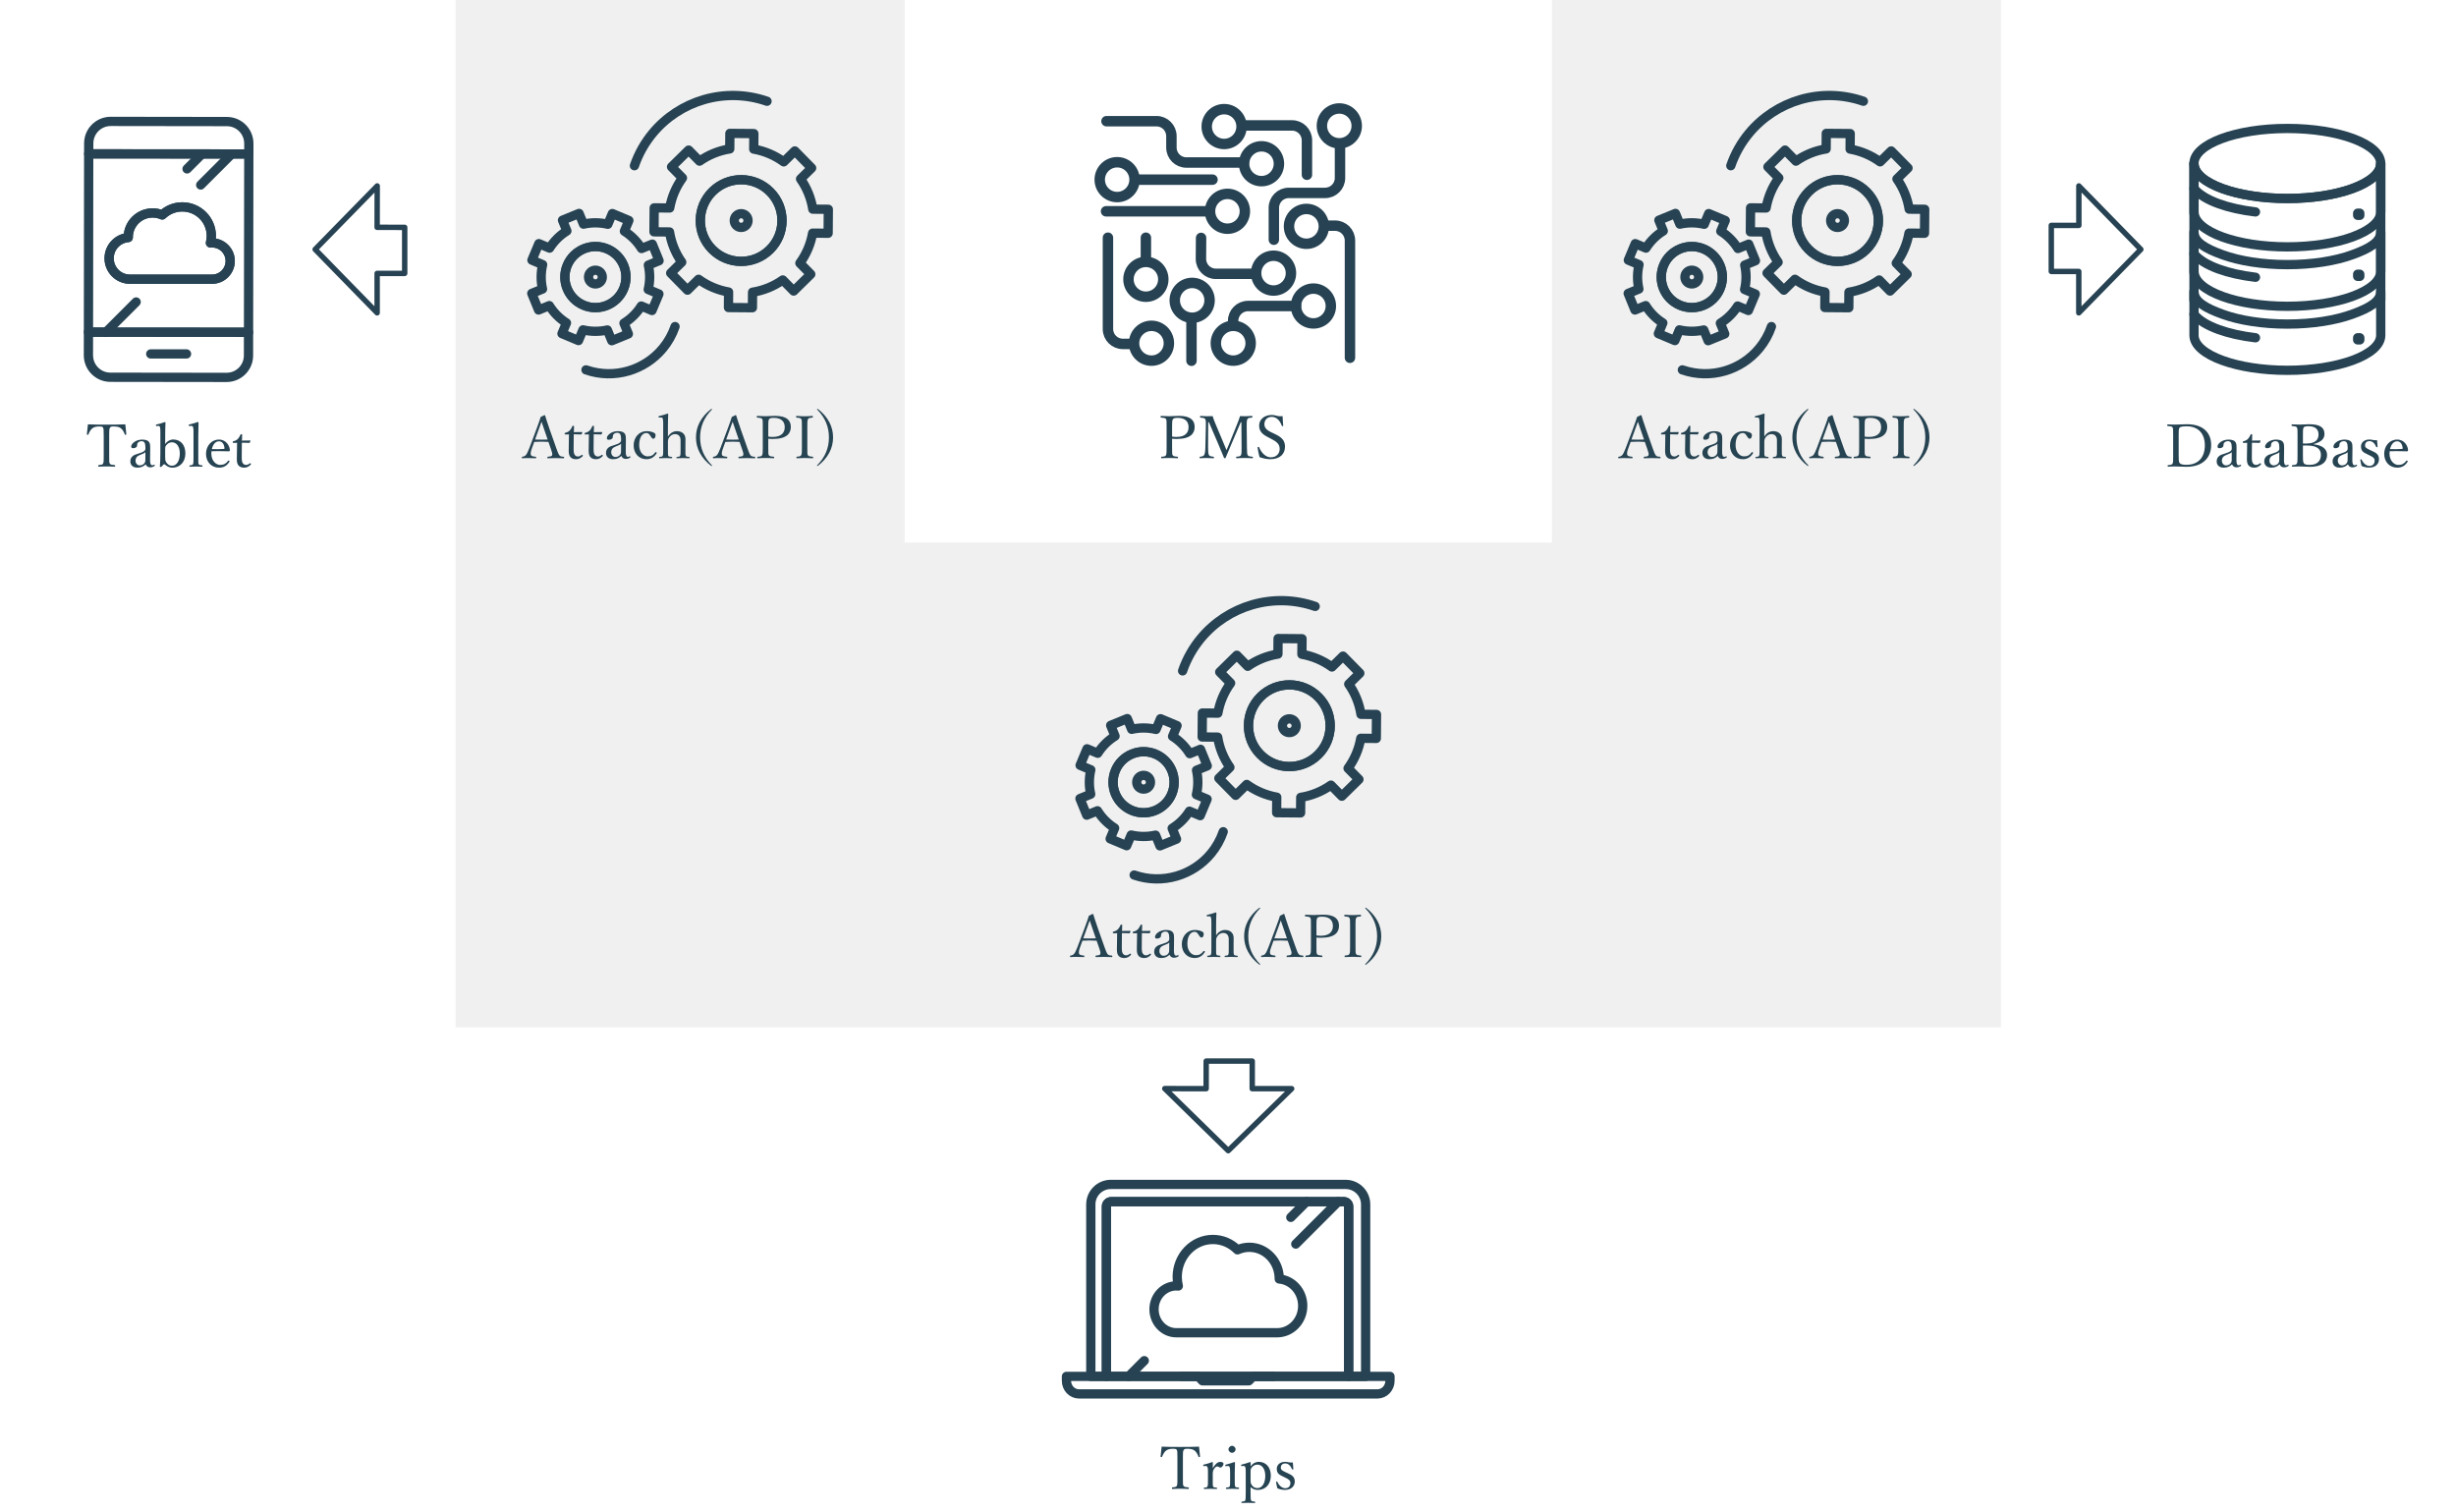 <?xml version="1.0" encoding="UTF-8"?><svg id="_イヤー_2" xmlns="http://www.w3.org/2000/svg" viewBox="0 0 291.294 179.357"><defs><style>.cls-1,.cls-2,.cls-3,.cls-4{fill:none;}.cls-2,.cls-3,.cls-4,.cls-5{stroke:#274353;stroke-linecap:round;stroke-linejoin:round;}.cls-2,.cls-5{stroke-width:1.1px;}.cls-6{fill:#1f1f1f;opacity:.07;}.cls-7{fill:#264352;}.cls-3{stroke-width:.644px;}.cls-4{stroke-width:1.238px;}.cls-5{fill:#a5d2fa;}</style></defs><g id="_イヤー_1-2"><g id="trips-pms-003"><polygon class="cls-6" points="184.066 0 184.066 64.343 107.282 64.343 107.282 0 54.027 0 54.027 64.343 54.027 121.846 237.322 121.846 237.322 64.343 237.322 0 184.066 0"/><polygon class="cls-3" points="47.999 26.964 47.999 32.424 44.73 32.424 44.73 37.104 37.377 29.577 44.739 22.05 44.73 26.96 47.999 26.964"/><polygon class="cls-3" points="243.294 32.191 243.294 26.731 246.563 26.731 246.563 22.05 253.916 29.577 246.554 37.104 246.554 32.195 243.294 32.191"/><polygon class="cls-3" points="143.061 125.846 148.521 125.846 148.521 129.116 153.201 129.116 145.674 136.468 138.147 129.106 143.056 129.116 143.061 125.846"/><g><g><g><path class="cls-2" d="M29.512,17.021c0-1.437-1.163-2.602-2.6-2.604l-13.786-.019c-1.432-.002-2.599,1.161-2.603,2.597l-.002,1.25,18.99,.014,.002-1.238Z"/><path class="cls-2" d="M10.488,42.135c0,1.437,1.162,2.604,2.597,2.605l13.784,.018c1.437,.003,2.604-1.161,2.604-2.594l.004-2.759-18.986-.015-.004,2.745Z"/><line class="cls-2" x1="17.878" y1="41.975" x2="22.122" y2="41.975"/><path class="cls-2" d="M10.52,18.245l-.028,21.145,18.986,.015,.032-21.145-18.99-.014Zm14.63,14.867H15.42c-1.368,0-2.477-1.109-2.477-2.476,0-1.297,.998-2.36,2.268-2.466v-.022c-.001-1.597,1.293-2.892,2.891-2.892,.405,0,.791,.084,1.141,.235,.618-.589,1.453-.953,2.375-.953,1.904,0,3.447,1.543,3.447,3.446,0,.287-.039,.564-.105,.83,.063-.005,.127-.009,.191-.009,1.189,0,2.154,.964,2.154,2.153s-.964,2.154-2.154,2.154Z"/><path class="cls-2" d="M25.15,28.805c-.065,0-.128,.004-.191,.009,.066-.266,.105-.543,.105-.83,0-1.903-1.543-3.446-3.447-3.446-.922,0-1.757,.364-2.375,.953-.35-.15-.735-.235-1.141-.235-1.597,0-2.892,1.295-2.892,2.892v.022c-1.269,.106-2.267,1.169-2.267,2.466,0,1.368,1.109,2.476,2.477,2.476h9.731c1.189,0,2.154-.964,2.154-2.154s-.964-2.153-2.154-2.153Z"/></g><line class="cls-2" x1="27.484" y1="18.259" x2="23.803" y2="21.94"/><line class="cls-2" x1="23.958" y1="18.259" x2="22.187" y2="20.031"/><line class="cls-2" x1="12.558" y1="39.404" x2="16.148" y2="35.814"/></g><rect class="cls-1" y="9.577" width="40" height="40"/></g><g><g><path class="cls-2" d="M77.331,36.827l.822-1.96-1.271-.533c.23-.971,.226-1.957,.014-2.892l1.275-.521-.804-1.968-1.275,.521c-.504-.815-1.192-1.521-2.036-2.053l.533-1.271-1.961-.822-.533,1.271c-.971-.23-1.957-.226-2.892-.014l-.521-1.274-1.968,.805,.521,1.274c-.815,.504-1.521,1.192-2.053,2.036l-1.271-.533-.822,1.96,1.271,.533c-.23,.971-.226,1.957-.014,2.891l-1.275,.521,.805,1.968,1.274-.521c.504,.815,1.192,1.521,2.036,2.053l-.533,1.271,1.96,.822,.533-1.271c.971,.23,1.957,.226,2.892,.014l.521,1.275,1.968-.805-.521-1.275c.815-.503,1.521-1.192,2.053-2.036l1.271,.533Z"/><path class="cls-2" d="M73.961,34.261c-.774,1.844-2.896,2.713-4.741,1.939-1.845-.774-2.713-2.896-1.939-4.741,.774-1.845,2.896-2.712,4.741-1.939,1.844,.774,2.712,2.896,1.939,4.74Z"/><path class="cls-2" d="M91.302,29.61c-1.907,1.876-4.974,1.851-6.85-.056s-1.85-4.974,.057-6.85c1.907-1.876,4.974-1.851,6.85,.057,1.876,1.907,1.851,4.974-.056,6.85Z"/><path class="cls-2" d="M80.065,38.73c-.334,.965-.828,1.83-1.442,2.574-2.144,2.598-5.753,3.728-9.123,2.563"/><path class="cls-2" d="M75.246,19.653c.497-1.437,1.232-2.724,2.146-3.831,3.191-3.867,8.563-5.549,13.58-3.814"/><path class="cls-2" d="M73.961,34.261c-.774,1.844-2.896,2.713-4.741,1.939-1.845-.774-2.713-2.896-1.939-4.741,.774-1.845,2.896-2.712,4.741-1.939,1.844,.774,2.712,2.896,1.939,4.74Z"/><path class="cls-2" d="M96.379,27.649l1.842,.015,.023-2.843-1.842-.015c-.2-1.266-.684-2.492-1.452-3.584l1.314-1.293-1.994-2.027-1.314,1.293c-1.08-.785-2.298-1.29-3.56-1.511l.015-1.842-2.843-.023-.015,1.842c-1.265,.2-2.492,.685-3.584,1.452l-1.293-1.314-2.027,1.994,1.293,1.314c-.785,1.08-1.29,2.298-1.511,3.56l-1.842-.015-.023,2.843,1.842,.015c.2,1.266,.685,2.492,1.452,3.584l-1.314,1.293,1.994,2.027,1.314-1.293c1.08,.785,2.298,1.289,3.56,1.511l-.015,1.842,2.843,.023,.015-1.842c1.265-.2,2.492-.685,3.584-1.452l1.293,1.314,2.027-1.994-1.293-1.314c.785-1.08,1.29-2.298,1.511-3.56Zm-5.077,1.962c-1.907,1.876-4.974,1.851-6.85-.056s-1.851-4.974,.057-6.85c1.907-1.876,4.974-1.851,6.85,.057,1.876,1.907,1.851,4.974-.056,6.85Z"/><path class="cls-2" d="M88.722,26.157c0,.451-.366,.817-.817,.817s-.817-.366-.817-.817,.366-.817,.817-.817,.817,.366,.817,.817Z"/><path class="cls-2" d="M71.438,32.86c0,.451-.366,.817-.817,.817s-.817-.366-.817-.817,.366-.817,.817-.817,.817,.366,.817,.817Z"/></g><rect class="cls-1" x="60.658" y="7.825" width="40" height="40"/></g><g><g><path class="cls-2" d="M159.602,140.471h-27.855c-1.31,0-2.371,1.062-2.371,2.372v20.394h1.851v-20.158c0-.312,.253-.565,.565-.565h27.601c.312,0,.565,.253,.565,.565v20.158h2.015v-20.394c0-1.31-1.062-2.372-2.372-2.372Z"/><path class="cls-2" d="M159.393,142.513h-27.601c-.312,0-.565,.253-.565,.565v20.158h28.731v-20.158c0-.312-.253-.565-.565-.565Z"/><path class="cls-2" d="M148.617,163.237l-.497,.523h-5.504l-.497-.523h-15.631v.52c0,.861,.664,1.558,1.483,1.558h35.406c.819,0,1.483-.698,1.483-1.558v-.52h-16.244Z"/><path class="cls-2" d="M139.519,152.505c.079,0,.157,.005,.234,.012-.081-.344-.129-.702-.129-1.072,0-2.456,1.895-4.447,4.232-4.447,1.132,0,2.158,.47,2.917,1.23,.43-.194,.903-.303,1.401-.303,1.961,0,3.551,1.67,3.551,3.731v.028c1.559,.137,2.784,1.508,2.784,3.182,0,1.765-1.362,3.195-3.041,3.195h-11.95c-1.461,0-2.645-1.244-2.645-2.779s1.184-2.779,2.645-2.779Z"/><line class="cls-2" x1="140.153" y1="163.237" x2="151.042" y2="163.237"/><line class="cls-2" x1="154.959" y1="142.513" x2="153.095" y2="144.378"/><line class="cls-2" x1="135.718" y1="161.373" x2="133.854" y2="163.237"/><line class="cls-2" x1="158.714" y1="142.513" x2="153.686" y2="147.542"/></g><rect class="cls-1" x="125.674" y="132.894" width="40" height="40"/></g><g><g><path class="cls-4" d="M131.234,14.372h5.934c.976,0,1.768,.792,1.768,1.768v1.365c0,.976,.792,1.768,1.768,1.768h6.821"/><path class="cls-4" d="M147.557,19.418c0,1.141,.925,2.066,2.066,2.066s2.065-.925,2.065-2.066-.925-2.066-2.065-2.066-2.066,.925-2.066,2.066Z"/><line class="cls-4" x1="141.316" y1="42.785" x2="141.316" y2="38.026"/><circle class="cls-4" cx="141.397" cy="35.619" r="2.066"/><path class="cls-4" d="M160.112,42.43v-13.899c0-.976-.792-1.768-1.768-1.768h-.946"/><circle class="cls-4" cx="154.948" cy="26.845" r="2.066"/><path class="cls-4" d="M131.408,28.189v10.831c0,.976,.792,1.768,1.768,1.768h.946"/><path class="cls-4" d="M134.506,40.706c0,1.141,.925,2.066,2.065,2.066s2.065-.925,2.065-2.066-.925-2.065-2.065-2.065-2.065,.925-2.065,2.065Z"/><path class="cls-4" d="M153.715,36.292h-5.692c-.976,0-1.768,.792-1.768,1.768v.58"/><path class="cls-4" d="M146.27,38.641c-1.141,0-2.066,.925-2.066,2.065s.925,2.066,2.066,2.066,2.066-.925,2.066-2.066-.925-2.065-2.066-2.065Z"/><path class="cls-4" d="M155.01,20.725v-4.083c0-.976-.791-1.768-1.768-1.768h-5.705"/><path class="cls-4" d="M145.19,12.944c-1.141,0-2.066,.925-2.066,2.065s.925,2.066,2.066,2.066,2.066-.925,2.066-2.066-.925-2.065-2.066-2.065Z"/><path class="cls-4" d="M142.455,28.215l-.018,2.492c0,.977,.792,1.768,1.768,1.768h4.394"/><path class="cls-4" d="M148.983,32.394c0,1.141,.925,2.066,2.065,2.066s2.066-.925,2.066-2.066-.925-2.066-2.066-2.066-2.065,.925-2.065,2.066Z"/><path class="cls-4" d="M153.715,36.292c0,1.141,.925,2.066,2.065,2.066s2.066-.925,2.066-2.066-.925-2.066-2.066-2.066-2.065,.925-2.065,2.066Z"/><path class="cls-4" d="M151.085,28.43v-3.784c0-.976,.792-1.768,1.768-1.768h4.31c.976,0,1.768-.792,1.768-1.768v-3.869"/><path class="cls-4" d="M158.85,16.995c1.141,0,2.065-.925,2.065-2.065s-.925-2.066-2.065-2.066-2.066,.925-2.066,2.066,.925,2.065,2.066,2.065Z"/><line class="cls-4" x1="131.182" y1="25.059" x2="143.272" y2="25.059"/><path class="cls-4" d="M143.518,25.059c0,1.141,.925,2.066,2.065,2.066s2.066-.925,2.066-2.066-.925-2.066-2.066-2.066-2.065,.925-2.065,2.066Z"/><line class="cls-4" x1="135.908" y1="28.189" x2="135.908" y2="30.814"/><path class="cls-4" d="M135.908,31.059c-1.141,0-2.066,.925-2.066,2.066s.925,2.065,2.066,2.065,2.066-.925,2.066-2.065-.925-2.066-2.066-2.066Z"/><line class="cls-4" x1="143.809" y1="21.306" x2="135.031" y2="21.306"/><path class="cls-4" d="M134.565,21.306c0-1.141-.925-2.066-2.065-2.066s-2.066,.925-2.066,2.066,.925,2.066,2.066,2.066,2.065-.925,2.065-2.066Z"/></g><rect class="cls-1" x="123.174" y="5.325" width="45" height="45"/></g><g><path class="cls-7" d="M12.298,51.588c0-.637-.007-.743-.077-.883-.07-.126-.273-.126-.448-.126-.322,0-.63,.056-.819,.217-.203,.147-.378,.476-.469,.721-.014,.042-.035,.063-.105,.049-.07-.014-.077-.035-.077-.084,.049-.351,.098-.799,.126-1.156,.771,.035,1.485,.035,2.206,.035,.714,0,1.457,0,2.227-.035,.028,.357,.077,.805,.119,1.156,0,.049-.007,.07-.069,.084-.084,.014-.099-.007-.112-.049-.084-.245-.252-.567-.462-.721-.182-.161-.49-.217-.841-.217-.175,0-.357-.014-.455,.14-.098,.147-.091,.469-.091,.869v2.486c0,.693-.007,.771,.077,.917,.077,.133,.315,.14,.567,.168,.049,.007,.063,.021,.063,.091,0,.077-.014,.098-.063,.098-.294-.021-.687-.028-.966-.028-.287,0-.651,.007-.917,.028-.049,0-.063-.021-.063-.091,0-.077,.014-.091,.063-.098,.231-.028,.434-.035,.511-.168,.084-.161,.077-.455,.077-.917v-2.486Z"/><path class="cls-7" d="M17.8,54.579c-.007,.434,.098,.602,.266,.602,.07,0,.119-.021,.189-.063,.028-.014,.062-.014,.091,.035,.035,.056,.028,.077-.014,.105-.126,.091-.302,.168-.532,.168-.252,0-.441-.14-.519-.357-.252,.231-.512,.392-.987,.392-.631,0-.834-.406-.834-.722,0-.294,.077-.448,.238-.609,.183-.182,.42-.245,.841-.378,.287-.091,.441-.154,.546-.238,.091-.07,.161-.175,.161-.273v-.196c0-.504-.14-.721-.441-.721-.161,0-.301,.035-.427,.161-.091,.077-.119,.189-.119,.357,0,.189-.203,.315-.483,.315-.154,0-.217-.07-.217-.203,0-.322,.525-.819,1.296-.819,.952,0,.966,.483,.959,1.015l-.014,1.429Zm-.554-.96c-.077,.105-.203,.168-.609,.322-.399,.14-.561,.371-.561,.701,0,.35,.26,.553,.483,.553,.406,0,.68-.273,.68-.595l.007-.981Z"/><path class="cls-7" d="M19.591,52.667c.252-.371,.63-.546,.932-.546,.931,0,1.464,.679,1.464,1.653,0,.959-.589,1.688-1.534,1.688-.441,0-.68-.189-.903-.378-.042-.035-.105-.035-.147,0l-.224,.238c-.057,.056-.07,.056-.147,.056-.063,0-.07-.014-.07-.07,.035-.427,.057-.84,.057-1.499v-2.57c0-.252-.007-.456-.042-.588-.035-.112-.105-.147-.225-.14l-.168,.014c-.063,.007-.084,.014-.091-.07s.014-.098,.07-.112c.266-.049,.686-.175,.987-.287,.042,0,.077,.028,.077,.056-.021,.498-.035,1.009-.035,1.674v.883Zm0,1.555c0,.245,0,.406,.119,.595,.153,.245,.356,.42,.693,.42,.56,0,.924-.603,.924-1.457,0-.84-.406-1.324-.924-1.324-.309,0-.512,.133-.687,.351-.141,.175-.126,.315-.126,.532v.882Z"/><path class="cls-7" d="M22.951,51.231c0-.252-.007-.455-.049-.574s-.134-.154-.245-.147l-.183,.014c-.062,.007-.084,0-.091-.084,0-.077,.014-.084,.077-.098,.252-.056,.714-.189,1.009-.294,.034,0,.077,.014,.077,.049-.015,.497-.028,1.022-.028,1.695v2.535c0,.42-.007,.624,.049,.729,.063,.105,.196,.112,.399,.133,.049,.007,.056,.028,.056,.084,0,.063-.014,.077-.056,.077-.231-.014-.49-.021-.693-.021-.231,0-.512,.007-.75,.021-.049,0-.062-.014-.062-.077,0-.056,.014-.077,.062-.084,.189-.021,.315-.021,.364-.133,.063-.112,.063-.322,.063-.729v-3.096Z"/><path class="cls-7" d="M25.065,53.787c0,.889,.574,1.352,1.036,1.352,.441,0,.708-.154,.953-.49,.014-.021,.034-.035,.056-.035,.028,0,.119,.049,.119,.105,0,.021-.007,.028-.035,.07-.315,.483-.693,.672-1.219,.672-.917,0-1.541-.693-1.541-1.639,0-.917,.631-1.688,1.534-1.688,.883,0,1.274,.77,1.296,1.239,0,.049,0,.07-.035,.119-.042,.042-.07,.035-.112,.035-.687-.021-1.415-.028-2.031-.014-.007,.056-.021,.147-.021,.273Zm1.491-.546c.057,0,.077-.049,.07-.112-.035-.371-.224-.791-.658-.791-.413,0-.715,.371-.841,.924,.512,.014,.918,.014,1.429-.021Z"/><path class="cls-7" d="M27.675,52.526c-.056,0-.069-.007-.069-.091,0-.07,.007-.091,.076-.105,.189-.035,.399-.14,.54-.287,.111-.119,.23-.315,.294-.483,.021-.042,.035-.063,.112-.063,.084,0,.091,.021,.091,.07-.007,.196-.021,.476-.021,.686,.28,0,.68-.007,.967-.014,.035,0,.042,.007,.035,.042l-.063,.196c-.014,.028-.035,.049-.069,.049-.253-.014-.624-.021-.883-.021l-.014,1.744c0,.385,.042,.575,.14,.708,.119,.161,.28,.182,.371,.182,.154,0,.315-.07,.441-.189,.035-.028,.077-.021,.112,.021,.042,.056,.056,.077,.014,.119-.196,.21-.448,.371-.764,.371-.272,0-.504-.056-.679-.238-.141-.161-.218-.371-.218-.763,0-.322,.015-.638,.015-.967l.014-.974-.441,.007Z"/></g><g><g><path class="cls-2" d="M278.978,37.268c-1.992,.721-4.697,1.166-7.684,1.166s-5.693-.445-7.684-1.166c-2.087-.755-3.39-1.52-3.39-2.693v5.191c0,1.174,1.303,2.231,3.39,2.986,1.992,.721,4.697,1.166,7.684,1.166s5.692-.446,7.684-1.166c2.087-.755,3.389-1.813,3.389-2.986v-5.191c0,1.173-1.303,1.938-3.389,2.693Z"/><path class="cls-2" d="M278.978,30.217c-1.992,.721-4.697,1.167-7.684,1.167s-5.693-.445-7.684-1.167c-2.087-.755-3.39-1.524-3.39-2.697v4.655c0,1.173,1.303,2.231,3.39,2.986,1.992,.721,4.697,1.166,7.684,1.166s5.692-.445,7.684-1.166c2.087-.755,3.389-1.813,3.389-2.986v-4.655c0,1.173-1.303,1.942-3.389,2.697Z"/><path class="cls-2" d="M278.978,22.375c-1.992,.721-4.697,1.166-7.684,1.166s-5.693-.446-7.684-1.166c-2.087-.755-3.39-1.813-3.39-2.986h0v5.736c0,1.173,1.303,2.231,3.39,2.986,1.992,.721,4.697,1.167,7.684,1.167s5.692-.446,7.684-1.167c2.087-.755,3.389-1.813,3.389-2.986v-5.736h0c0,1.173-1.303,2.231-3.389,2.986Z"/><path class="cls-2" d="M263.609,22.375c1.992,.721,4.697,1.166,7.684,1.166s5.692-.446,7.684-1.166c2.087-.755,3.389-1.813,3.389-2.986h0c0-2.294-4.958-4.153-11.074-4.153s-11.074,1.859-11.074,4.153h0c0,1.173,1.303,2.231,3.39,2.986Z"/><line class="cls-5" x1="260.22" y1="35.576" x2="260.22" y2="19.389"/><line class="cls-5" x1="282.368" y1="35.576" x2="282.368" y2="19.389"/><rect class="cls-2" x="279.631" y="25.285" width=".254" height=".254"/><rect class="cls-2" x="279.631" y="32.522" width=".254" height=".254"/><rect class="cls-2" x="279.631" y="40.058" width=".254" height=".254"/><path class="cls-2" d="M260.22,22.349c.551,.697,1.569,1.319,2.928,1.811,1.219,.441,2.708,.778,4.364,.974"/><path class="cls-2" d="M260.22,30.098c.551,.697,1.569,1.319,2.928,1.811,1.219,.441,2.708,.778,4.364,.974"/><path class="cls-2" d="M260.22,37.273c.551,.697,1.569,1.319,2.928,1.811,1.219,.441,2.708,.778,4.364,.974"/></g><rect class="cls-1" x="251.294" y="9.577" width="40" height="40"/></g><g><path class="cls-7" d="M257.746,51.581c0-.658,0-.749-.07-.896-.077-.126-.301-.133-.567-.161-.049-.007-.063-.007-.063-.091s.015-.105,.063-.105c.287,.021,.581,.028,.89,.028,.343,0,.932-.042,1.387-.042,1.912,0,2.871,.995,2.871,2.473,0,1.492-1.001,2.577-2.928,2.577-.405,0-.903-.042-1.316-.042-.308,0-.603,.007-.861,.028-.049,0-.063-.021-.063-.091,0-.07,.015-.084,.063-.091,.238-.021,.441-.042,.525-.175,.077-.147,.07-.455,.07-.917v-2.494Zm.658,2.494c0,.392-.007,.693,.112,.84,.133,.168,.427,.21,.798,.21,1.471,0,2.192-.945,2.192-2.311,0-1.373-.771-2.255-2.144-2.255-.483,0-.777,.042-.868,.182-.098,.14-.091,.434-.091,.84v2.494Z"/><path class="cls-7" d="M265.251,54.579c-.007,.434,.098,.602,.266,.602,.07,0,.119-.021,.189-.063,.028-.014,.062-.014,.091,.035,.035,.056,.028,.077-.014,.105-.126,.091-.302,.168-.532,.168-.252,0-.441-.14-.519-.357-.252,.231-.512,.392-.987,.392-.631,0-.834-.406-.834-.722,0-.294,.077-.448,.238-.609,.183-.182,.42-.245,.841-.378,.287-.091,.441-.154,.546-.238,.091-.07,.161-.175,.161-.273v-.196c0-.504-.14-.721-.441-.721-.161,0-.301,.035-.427,.161-.091,.077-.119,.189-.119,.357,0,.189-.203,.315-.483,.315-.154,0-.217-.07-.217-.203,0-.322,.525-.819,1.296-.819,.952,0,.966,.483,.959,1.015l-.014,1.429Zm-.554-.96c-.077,.105-.203,.168-.609,.322-.399,.14-.561,.371-.561,.701,0,.35,.26,.553,.483,.553,.406,0,.68-.273,.68-.595l.007-.981Z"/><path class="cls-7" d="M266.082,52.526c-.056,0-.069-.007-.069-.091,0-.07,.007-.091,.076-.105,.189-.035,.399-.14,.54-.287,.111-.119,.23-.315,.294-.483,.021-.042,.035-.063,.112-.063,.084,0,.091,.021,.091,.07-.007,.196-.021,.476-.021,.686,.28,0,.68-.007,.967-.014,.035,0,.042,.007,.035,.042l-.063,.196c-.014,.028-.034,.049-.069,.049-.253-.014-.624-.021-.883-.021l-.014,1.744c0,.385,.042,.575,.14,.708,.119,.161,.28,.182,.371,.182,.154,0,.315-.07,.441-.189,.035-.028,.077-.021,.112,.021,.042,.056,.056,.077,.014,.119-.196,.21-.448,.371-.764,.371-.272,0-.504-.056-.679-.238-.141-.161-.218-.371-.218-.763,0-.322,.015-.638,.015-.967l.014-.974-.441,.007Z"/><path class="cls-7" d="M270.893,54.579c-.007,.434,.099,.602,.267,.602,.069,0,.119-.021,.188-.063,.028-.014,.063-.014,.092,.035,.034,.056,.027,.077-.015,.105-.126,.091-.301,.168-.532,.168-.252,0-.441-.14-.518-.357-.253,.231-.512,.392-.988,.392-.63,0-.833-.406-.833-.722,0-.294,.077-.448,.238-.609,.182-.182,.42-.245,.84-.378,.287-.091,.441-.154,.547-.238,.091-.07,.161-.175,.161-.273v-.196c0-.504-.141-.721-.441-.721-.161,0-.302,.035-.428,.161-.091,.077-.119,.189-.119,.357,0,.189-.203,.315-.482,.315-.154,0-.218-.07-.218-.203,0-.322,.525-.819,1.296-.819,.952,0,.967,.483,.96,1.015l-.015,1.429Zm-.553-.96c-.077,.105-.203,.168-.609,.322-.399,.14-.561,.371-.561,.701,0,.35,.259,.553,.483,.553,.406,0,.679-.273,.679-.595l.008-.981Z"/><path class="cls-7" d="M274.435,52.701c1.002,.105,1.569,.546,1.569,1.261,0,.687-.455,1.401-2.018,1.401-.399,0-.896-.042-1.226-.042-.273,0-.595,.007-.868,.028-.042,0-.057-.021-.057-.091,0-.07,.015-.084,.057-.091,.245-.028,.435-.028,.525-.175,.084-.154,.084-.455,.084-.917v-2.494c0-.658,0-.749-.084-.896-.077-.126-.294-.133-.561-.161-.049-.007-.063-.014-.063-.091,0-.084,.015-.105,.063-.105,.294,.021,.596,.028,.89,.028,.315,0,.777-.042,1.155-.042,1.366,0,1.793,.462,1.793,1.149,0,.504-.273,.931-1.261,1.197v.042Zm-1.296-.105c.112,.007,.218,.007,.344,.007,1.197,0,1.506-.498,1.506-1.086,0-.63-.428-.966-1.17-.966-.252,0-.504,.007-.595,.154-.092,.14-.085,.448-.085,.875v1.016Zm0,1.478c0,.378-.007,.693,.105,.861,.105,.175,.385,.196,.707,.196,1.058,0,1.317-.651,1.317-1.163,0-.441-.134-1.135-1.695-1.135-.126,0-.252,0-.435,.007v1.233Z"/><path class="cls-7" d="M278.999,54.579c-.007,.434,.098,.602,.266,.602,.07,0,.119-.021,.189-.063,.028-.014,.062-.014,.091,.035,.035,.056,.028,.077-.014,.105-.126,.091-.302,.168-.532,.168-.252,0-.441-.14-.519-.357-.252,.231-.512,.392-.987,.392-.631,0-.834-.406-.834-.722,0-.294,.077-.448,.238-.609,.183-.182,.42-.245,.841-.378,.287-.091,.441-.154,.546-.238,.091-.07,.161-.175,.161-.273v-.196c0-.504-.14-.721-.441-.721-.161,0-.301,.035-.427,.161-.091,.077-.119,.189-.119,.357,0,.189-.203,.315-.483,.315-.154,0-.217-.07-.217-.203,0-.322,.525-.819,1.296-.819,.952,0,.966,.483,.959,1.015l-.014,1.429Zm-.554-.96c-.077,.105-.203,.168-.609,.322-.399,.14-.561,.371-.561,.701,0,.35,.26,.553,.483,.553,.406,0,.68-.273,.68-.595l.007-.981Z"/><path class="cls-7" d="M280.797,53.885c-.497-.238-.771-.378-.771-.946,0-.378,.301-.812,.994-.812,.161,0,.351,.035,.47,.063,.133,.021,.273,.021,.441,.014,.014,.231,.035,.54,.062,.771,0,.042-.014,.056-.077,.063-.062,.007-.069-.014-.091-.049-.146-.372-.42-.672-.791-.672-.357,0-.532,.231-.532,.497,0,.245,.154,.357,.574,.546l.231,.105c.546,.245,.854,.455,.854,1.001,0,.476-.336,.988-1.162,.988-.351,0-.623-.07-.903-.189-.057-.203-.119-.511-.154-.735,0-.035,.007-.049,.077-.056,.056-.007,.07-.007,.084,.042,.196,.435,.561,.743,.925,.743,.406,0,.616-.273,.616-.616,0-.322-.21-.448-.603-.638l-.245-.119Z"/><path class="cls-7" d="M283.408,53.787c0,.889,.574,1.352,1.037,1.352,.441,0,.707-.154,.952-.49,.014-.021,.035-.035,.056-.035,.028,0,.119,.049,.119,.105,0,.021-.007,.028-.034,.07-.315,.483-.693,.672-1.219,.672-.918,0-1.541-.693-1.541-1.639,0-.917,.63-1.688,1.533-1.688,.883,0,1.275,.77,1.296,1.239,0,.049,0,.07-.035,.119-.042,.042-.069,.035-.111,.035-.687-.021-1.415-.028-2.031-.014-.007,.056-.021,.147-.021,.273Zm1.492-.546c.056,0,.077-.049,.07-.112-.035-.371-.225-.791-.659-.791-.413,0-.714,.371-.84,.924,.511,.014,.917,.014,1.429-.021Z"/></g><g><path class="cls-7" d="M65.047,52.409c-.238-.014-.54-.028-.806-.028-.287,0-.567,.014-.876,.028l-.28,.771c-.146,.399-.175,.637-.111,.792,.062,.14,.301,.168,.56,.196,.042,.007,.063,.021,.063,.091,0,.077-.014,.091-.07,.091-.259-.014-.603-.021-.854-.021-.245,0-.49,0-.714,.021-.057,0-.07-.014-.07-.091,0-.07,.014-.084,.07-.091,.196-.028,.308-.091,.399-.182,.133-.14,.259-.427,.42-.833l.833-2.22c.344-.932,.413-1.128,.519-1.485l.448-.217c.035,0,.063,.007,.077,.056,.133,.434,.245,.784,.553,1.681l.792,2.241c.14,.399,.238,.645,.343,.785,.112,.14,.238,.154,.49,.175,.063,.007,.077,.021,.077,.091,0,.077-.014,.091-.077,.091-.28-.014-.658-.021-.938-.021-.266,0-.637,.007-.917,.021-.049,0-.063-.014-.063-.091,0-.07,.015-.084,.063-.091,.23-.021,.455-.035,.504-.175,.057-.154,0-.35-.133-.722l-.301-.861Zm-.49-1.436c-.161-.456-.238-.701-.33-.959-.091,.259-.182,.511-.343,.952l-.42,1.163c.245,.014,.518,.014,.777,.014,.23,0,.497,0,.714-.014l-.398-1.155Z"/><path class="cls-7" d="M67.04,51.526c-.057,0-.07-.007-.07-.091,0-.07,.007-.091,.077-.105,.189-.035,.399-.14,.539-.287,.112-.119,.231-.315,.294-.483,.021-.042,.035-.063,.112-.063,.084,0,.091,.021,.091,.07-.007,.196-.021,.476-.021,.686,.28,0,.679-.007,.967-.014,.034,0,.042,.007,.034,.042l-.062,.196c-.014,.028-.035,.049-.07,.049-.252-.014-.623-.021-.883-.021l-.014,1.744c0,.385,.042,.575,.141,.708,.118,.161,.279,.182,.371,.182,.153,0,.314-.07,.441-.189,.034-.028,.076-.021,.111,.021,.042,.056,.057,.077,.015,.119-.196,.21-.448,.371-.764,.371-.273,0-.505-.056-.68-.238-.14-.161-.217-.371-.217-.763,0-.322,.014-.638,.014-.967l.015-.974-.441,.007Z"/><path class="cls-7" d="M69.407,51.526c-.057,0-.07-.007-.07-.091,0-.07,.007-.091,.077-.105,.189-.035,.399-.14,.539-.287,.112-.119,.231-.315,.294-.483,.021-.042,.035-.063,.112-.063,.084,0,.091,.021,.091,.07-.007,.196-.021,.476-.021,.686,.28,0,.679-.007,.967-.014,.034,0,.042,.007,.034,.042l-.062,.196c-.014,.028-.035,.049-.07,.049-.252-.014-.623-.021-.883-.021l-.014,1.744c0,.385,.042,.575,.141,.708,.118,.161,.279,.182,.371,.182,.153,0,.314-.07,.441-.189,.034-.028,.076-.021,.111,.021,.042,.056,.057,.077,.015,.119-.196,.21-.448,.371-.764,.371-.273,0-.505-.056-.68-.238-.14-.161-.217-.371-.217-.763,0-.322,.014-.638,.014-.967l.015-.974-.441,.007Z"/><path class="cls-7" d="M74.217,53.579c-.007,.434,.098,.602,.266,.602,.07,0,.119-.021,.189-.063,.028-.014,.062-.014,.091,.035,.035,.056,.028,.077-.014,.105-.126,.091-.302,.168-.532,.168-.252,0-.441-.14-.519-.357-.252,.231-.512,.392-.987,.392-.631,0-.834-.406-.834-.722,0-.294,.077-.448,.238-.609,.183-.182,.42-.245,.841-.378,.287-.091,.441-.154,.546-.238,.091-.07,.161-.175,.161-.273v-.196c0-.504-.14-.721-.441-.721-.161,0-.301,.035-.427,.161-.091,.077-.119,.189-.119,.357,0,.189-.203,.315-.483,.315-.154,0-.217-.07-.217-.203,0-.322,.525-.819,1.296-.819,.952,0,.966,.483,.959,1.015l-.014,1.429Zm-.554-.96c-.077,.105-.203,.168-.609,.322-.399,.14-.561,.371-.561,.701,0,.35,.26,.553,.483,.553,.406,0,.68-.273,.68-.595l.007-.981Z"/><path class="cls-7" d="M77.486,51.288c.14,.056,.267,.14,.267,.308,0,.238-.084,.435-.267,.435-.168,0-.28-.238-.385-.393-.092-.14-.211-.287-.428-.287-.553,0-.861,.609-.861,1.436,0,.882,.539,1.337,.987,1.337,.441,0,.673-.14,.918-.476,.035-.049,.069-.042,.126-.007,.056,.035,.062,.063,.042,.105-.287,.476-.687,.714-1.219,.714-.89,0-1.513-.687-1.513-1.639,0-.938,.645-1.688,1.526-1.688,.386,0,.624,.077,.806,.154Z"/><path class="cls-7" d="M79.221,51.778c.252-.406,.623-.644,1.078-.644,.238,0,1.002,.084,1.002,.973,0,.385-.007,.596-.007,.778v.455c0,.406-.008,.609,.049,.721,.049,.105,.196,.105,.385,.126,.042,.007,.063,.028,.063,.084,0,.063-.015,.077-.07,.077-.224-.007-.497-.021-.7-.021-.238,0-.483,.014-.722,.021-.056,0-.07-.014-.07-.077,0-.063,.015-.077,.07-.084,.183-.021,.315-.021,.364-.126,.063-.119,.056-.329,.056-.721v-.925c0-.203,.015-.364-.069-.574-.099-.21-.273-.357-.589-.357-.294,0-.539,.168-.693,.392-.126,.196-.146,.322-.146,.546v.917c0,.406-.008,.609,.042,.721,.042,.091,.188,.105,.398,.126,.05,.007,.063,.021,.063,.084,0,.056-.014,.077-.063,.077-.23-.007-.469-.021-.679-.021-.231,0-.519,.014-.757,.021-.042,0-.056-.014-.056-.077,0-.056,.014-.077,.056-.084,.189-.021,.315-.021,.371-.126,.063-.119,.063-.329,.063-.721v-3.11c0-.245-.007-.448-.049-.574-.042-.119-.105-.154-.225-.147l-.188,.014c-.07,.007-.085,.007-.092-.091,0-.063,.007-.077,.084-.091,.253-.049,.687-.182,.988-.287,.042,0,.077,.021,.077,.049-.021,.518-.035,1.008-.035,1.674v1.001Z"/><path class="cls-7" d="M84.409,48.494c.021,0,.035,.014,.035,.035s-.008,.042-.021,.056c-.945,.96-1.387,2.045-1.387,3.292s.441,2.332,1.387,3.292c.014,.014,.028,.035,.028,.056s-.015,.042-.035,.042c-.021,0-.049-.007-.07-.021-.588-.448-1.029-.959-1.345-1.541-.315-.588-.455-1.198-.455-1.828s.14-1.24,.455-1.828c.315-.581,.757-1.092,1.345-1.541,.015-.007,.042-.014,.063-.014Z"/><path class="cls-7" d="M87.712,52.409c-.238-.014-.539-.028-.806-.028-.287,0-.567,.014-.875,.028l-.28,.771c-.147,.399-.175,.637-.112,.792,.063,.14,.302,.168,.561,.196,.042,.007,.062,.021,.062,.091,0,.077-.014,.091-.069,.091-.26-.014-.603-.021-.854-.021-.245,0-.49,0-.715,.021-.056,0-.069-.014-.069-.091,0-.07,.014-.084,.069-.091,.196-.028,.309-.091,.399-.182,.133-.14,.259-.427,.42-.833l.834-2.22c.343-.932,.413-1.128,.519-1.485l.448-.217c.034,0,.062,.007,.076,.056,.134,.434,.245,.784,.554,1.681l.791,2.241c.141,.399,.238,.645,.344,.785,.112,.14,.238,.154,.49,.175,.062,.007,.077,.021,.077,.091,0,.077-.015,.091-.077,.091-.28-.014-.658-.021-.938-.021-.267,0-.638,.007-.918,.021-.049,0-.062-.014-.062-.091,0-.07,.014-.084,.062-.091,.231-.021,.455-.035,.505-.175,.056-.154,0-.35-.134-.722l-.301-.861Zm-.49-1.436c-.161-.456-.238-.701-.329-.959-.091,.259-.183,.511-.343,.952l-.421,1.163c.245,.014,.519,.014,.777,.014,.231,0,.497,0,.715-.014l-.399-1.155Z"/><path class="cls-7" d="M91.12,53.074c0,.693,0,.792,.07,.917,.077,.14,.301,.147,.567,.175,.056,.007,.069,.021,.069,.091,0,.07-.014,.091-.069,.091-.302-.021-.666-.028-.946-.028-.294,0-.665,.007-.938,.028-.049,0-.056-.007-.056-.091,0-.077,.014-.084,.056-.091,.253-.021,.435-.028,.519-.175,.077-.154,.077-.455,.077-.917v-2.486c0-.666,0-.743-.07-.896-.077-.133-.322-.14-.581-.168-.049-.007-.063-.014-.063-.091,0-.084,.015-.105,.063-.105,.294,.021,.68,.035,.967,.035,.266,0,.7-.042,1.155-.042,1.38,0,1.856,.539,1.856,1.316,0,.743-.456,1.422-2.13,1.422-.182,0-.385-.007-.546-.028v1.043Zm0-1.296c.154,.028,.322,.042,.519,.042,1.05,0,1.436-.518,1.436-1.155,0-.729-.477-1.107-1.282-1.107-.21,0-.482,.014-.574,.147-.104,.147-.098,.498-.098,.875v1.198Z"/><path class="cls-7" d="M95.754,53.074c0,.693-.007,.792,.077,.924,.077,.133,.287,.14,.554,.168,.049,.007,.062,.021,.062,.091,0,.07-.014,.091-.069,.091-.302-.014-.666-.028-.96-.028-.273,0-.63,.014-.903,.028-.042,0-.057-.021-.057-.091,0-.07,.015-.084,.057-.091,.238-.028,.42-.028,.504-.168,.099-.154,.091-.455,.091-.924v-2.486c0-.666,0-.743-.084-.896-.076-.133-.279-.14-.546-.168-.042-.007-.056-.014-.056-.091,0-.084,.014-.105,.056-.105,.294,.021,.665,.042,.938,.042,.294,0,.651-.021,.932-.042,.049,0,.062,.021,.062,.112,0,.07-.021,.077-.062,.084-.245,.028-.428,.035-.512,.168-.091,.161-.084,.469-.084,.896v2.486Z"/><path class="cls-7" d="M98.352,50.048c.314,.588,.455,1.198,.455,1.828s-.141,1.24-.455,1.828c-.315,.581-.757,1.092-1.345,1.541-.021,.014-.05,.021-.07,.021-.021,0-.035-.021-.035-.042s.014-.042,.028-.056c.945-.96,1.387-2.045,1.387-3.292s-.441-2.332-1.387-3.292c-.015-.014-.021-.035-.021-.056s.015-.035,.035-.035c.021,0,.049,.007,.063,.014,.588,.448,1.029,.959,1.345,1.541Z"/></g><g><path class="cls-7" d="M139.016,53.074c0,.693,0,.792,.07,.917,.077,.14,.301,.147,.567,.175,.056,.007,.069,.021,.069,.091,0,.07-.014,.091-.069,.091-.302-.021-.666-.028-.946-.028-.294,0-.665,.007-.938,.028-.049,0-.056-.007-.056-.091,0-.077,.014-.084,.056-.091,.253-.021,.435-.028,.519-.175,.077-.154,.077-.455,.077-.917v-2.486c0-.666,0-.743-.07-.896-.077-.133-.322-.14-.581-.168-.049-.007-.063-.014-.063-.091,0-.084,.015-.105,.063-.105,.294,.021,.68,.035,.967,.035,.266,0,.7-.042,1.155-.042,1.38,0,1.856,.539,1.856,1.316,0,.743-.456,1.422-2.13,1.422-.182,0-.385-.007-.546-.028v1.043Zm0-1.296c.154,.028,.322,.042,.519,.042,1.05,0,1.436-.518,1.436-1.155,0-.729-.477-1.107-1.282-1.107-.21,0-.482,.014-.574,.147-.104,.147-.098,.498-.098,.875v1.198Z"/><path class="cls-7" d="M146.752,50.245c.119-.287,.218-.561,.322-.896,.238,.014,.428,.014,.645,.014s.532-.014,.757-.035c.056,0,.069,.021,.069,.105,0,.07-.014,.084-.069,.091-.267,.028-.428,.028-.519,.168-.098,.161-.098,.469-.091,.896l.027,2.486c.015,.693,.021,.777,.105,.924,.077,.133,.273,.14,.539,.168,.049,.007,.07,.021,.07,.091,0,.07-.021,.091-.07,.091-.301-.021-.693-.028-.966-.028-.288,0-.631,.007-.911,.028-.035,0-.049-.021-.049-.091,0-.07,.014-.084,.049-.091,.252-.028,.435-.028,.512-.168,.091-.154,.091-.462,.084-.924l-.021-2.998h-.077l-1.05,2.458c-.322,.743-.512,1.205-.729,1.73-.015,.056-.028,.084-.119,.084-.07,0-.077-.028-.099-.084-.224-.546-.406-.995-.665-1.597l-1.113-2.591h-.084l-.015,2.998c0,.413,.021,.771,.112,.911,.077,.133,.309,.154,.519,.182,.062,.007,.07,.021,.07,.091,0,.07-.015,.091-.07,.091-.26-.021-.519-.028-.777-.028s-.554,.007-.799,.028c-.049,0-.062-.021-.062-.091,0-.07,.014-.084,.062-.091,.189-.028,.386-.042,.47-.189,.104-.154,.14-.469,.153-.903l.057-2.486c.014-.448,.014-.743-.077-.896-.098-.133-.315-.14-.554-.168-.049-.007-.062-.014-.062-.091,0-.084,.027-.105,.062-.105,.267,.021,.567,.035,.771,.035,.225,0,.393,0,.666-.014,.084,.28,.175,.532,.287,.798l.966,2.297c.147,.336,.253,.595,.393,.945,.147-.336,.231-.574,.393-.938l.889-2.206Z"/><path class="cls-7" d="M150.426,51.87c-.7-.357-1.086-.701-1.086-1.408,0-.672,.574-1.247,1.485-1.247,.217,0,.427,.035,.616,.098,.21,.056,.477,.07,.68,.035,.007,.35,.049,.756,.076,1.121,0,.035-.014,.056-.084,.07-.062,.007-.077-.014-.084-.049-.23-.651-.665-1.051-1.19-1.051-.539,0-.875,.372-.875,.869,0,.343,.168,.651,.784,.945l.357,.168c.819,.385,1.303,.735,1.303,1.555,0,.812-.532,1.485-1.759,1.485-.42,0-.868-.105-1.261-.245-.104-.378-.182-.785-.23-1.127,0-.035,.007-.07,.07-.084,.076-.014,.098,.007,.111,.042,.287,.714,.819,1.191,1.387,1.191,.666,0,1.051-.448,1.051-.988,0-.567-.336-.861-1.022-1.211l-.329-.168Z"/></g><g><g><path class="cls-2" d="M207.367,36.827l.822-1.96-1.271-.533c.23-.971,.226-1.957,.014-2.892l1.275-.521-.804-1.968-1.275,.521c-.504-.815-1.192-1.521-2.036-2.053l.533-1.271-1.961-.822-.533,1.271c-.971-.23-1.957-.226-2.892-.014l-.521-1.274-1.968,.805,.521,1.274c-.815,.504-1.521,1.192-2.053,2.036l-1.271-.533-.822,1.96,1.271,.533c-.23,.971-.226,1.957-.014,2.891l-1.275,.521,.805,1.968,1.274-.521c.504,.815,1.192,1.521,2.036,2.053l-.533,1.271,1.96,.822,.533-1.271c.971,.23,1.957,.226,2.892,.014l.521,1.275,1.968-.805-.521-1.275c.815-.503,1.521-1.192,2.053-2.036l1.271,.533Z"/><path class="cls-2" d="M203.997,34.261c-.774,1.844-2.896,2.713-4.741,1.939-1.845-.774-2.713-2.896-1.939-4.741,.774-1.845,2.896-2.712,4.741-1.939,1.844,.774,2.712,2.896,1.939,4.74Z"/><path class="cls-2" d="M221.338,29.61c-1.907,1.876-4.974,1.851-6.85-.056s-1.85-4.974,.057-6.85c1.907-1.876,4.974-1.851,6.85,.057,1.876,1.907,1.851,4.974-.056,6.85Z"/><path class="cls-2" d="M210.101,38.73c-.334,.965-.828,1.83-1.442,2.574-2.144,2.598-5.753,3.728-9.123,2.563"/><path class="cls-2" d="M205.282,19.653c.497-1.437,1.232-2.724,2.146-3.831,3.191-3.867,8.563-5.549,13.58-3.814"/><path class="cls-2" d="M203.997,34.261c-.774,1.844-2.896,2.713-4.741,1.939-1.845-.774-2.713-2.896-1.939-4.741,.774-1.845,2.896-2.712,4.741-1.939,1.844,.774,2.712,2.896,1.939,4.74Z"/><path class="cls-2" d="M226.415,27.649l1.842,.015,.023-2.843-1.842-.015c-.2-1.266-.684-2.492-1.452-3.584l1.314-1.293-1.994-2.027-1.314,1.293c-1.08-.785-2.298-1.29-3.56-1.511l.015-1.842-2.843-.023-.015,1.842c-1.265,.2-2.492,.685-3.584,1.452l-1.293-1.314-2.027,1.994,1.293,1.314c-.785,1.08-1.29,2.298-1.511,3.56l-1.842-.015-.023,2.843,1.842,.015c.2,1.266,.685,2.492,1.452,3.584l-1.314,1.293,1.994,2.027,1.314-1.293c1.08,.785,2.298,1.289,3.56,1.511l-.015,1.842,2.843,.023,.015-1.842c1.265-.2,2.492-.685,3.584-1.452l1.293,1.314,2.027-1.994-1.293-1.314c.785-1.08,1.29-2.298,1.511-3.56Zm-5.077,1.962c-1.907,1.876-4.974,1.851-6.85-.056s-1.851-4.974,.057-6.85c1.907-1.876,4.974-1.851,6.85,.057,1.876,1.907,1.851,4.974-.056,6.85Z"/><path class="cls-2" d="M218.758,26.157c0,.451-.366,.817-.817,.817s-.817-.366-.817-.817,.366-.817,.817-.817,.817,.366,.817,.817Z"/><path class="cls-2" d="M201.474,32.86c0,.451-.366,.817-.817,.817s-.817-.366-.817-.817,.366-.817,.817-.817,.817,.366,.817,.817Z"/></g><rect class="cls-1" x="190.694" y="7.825" width="40" height="40"/></g><g><path class="cls-7" d="M195.082,52.409c-.238-.014-.539-.028-.806-.028-.287,0-.567,.014-.875,.028l-.28,.771c-.147,.399-.175,.637-.112,.792,.063,.14,.302,.168,.561,.196,.042,.007,.062,.021,.062,.091,0,.077-.014,.091-.069,.091-.26-.014-.603-.021-.854-.021-.245,0-.49,0-.715,.021-.056,0-.069-.014-.069-.091,0-.07,.014-.084,.069-.091,.196-.028,.309-.091,.399-.182,.133-.14,.259-.427,.42-.833l.834-2.22c.343-.932,.413-1.128,.519-1.485l.448-.217c.034,0,.062,.007,.076,.056,.134,.434,.245,.784,.554,1.681l.791,2.241c.141,.399,.238,.645,.344,.785,.112,.14,.238,.154,.49,.175,.062,.007,.077,.021,.077,.091,0,.077-.015,.091-.077,.091-.28-.014-.658-.021-.938-.021-.267,0-.638,.007-.918,.021-.049,0-.062-.014-.062-.091,0-.07,.014-.084,.062-.091,.231-.021,.456-.035,.505-.175,.056-.154,0-.35-.134-.722l-.301-.861Zm-.49-1.436c-.161-.456-.238-.701-.329-.959-.091,.259-.183,.511-.343,.952l-.421,1.163c.245,.014,.519,.014,.777,.014,.231,0,.497,0,.715-.014l-.399-1.155Z"/><path class="cls-7" d="M197.076,51.526c-.056,0-.069-.007-.069-.091,0-.07,.007-.091,.076-.105,.189-.035,.399-.14,.54-.287,.111-.119,.23-.315,.294-.483,.021-.042,.035-.063,.112-.063,.084,0,.091,.021,.091,.07-.007,.196-.021,.476-.021,.686,.28,0,.68-.007,.967-.014,.035,0,.042,.007,.035,.042l-.063,.196c-.014,.028-.034,.049-.069,.049-.253-.014-.624-.021-.883-.021l-.014,1.744c0,.385,.042,.575,.14,.708,.119,.161,.28,.182,.371,.182,.154,0,.315-.07,.441-.189,.035-.028,.077-.021,.112,.021,.042,.056,.056,.077,.014,.119-.196,.21-.448,.371-.764,.371-.272,0-.504-.056-.679-.238-.141-.161-.218-.371-.218-.763,0-.322,.015-.638,.015-.967l.014-.974-.441,.007Z"/><path class="cls-7" d="M199.442,51.526c-.056,0-.069-.007-.069-.091,0-.07,.007-.091,.076-.105,.189-.035,.399-.14,.54-.287,.111-.119,.23-.315,.294-.483,.021-.042,.035-.063,.112-.063,.084,0,.091,.021,.091,.07-.007,.196-.021,.476-.021,.686,.28,0,.68-.007,.967-.014,.035,0,.042,.007,.035,.042l-.063,.196c-.014,.028-.034,.049-.069,.049-.253-.014-.624-.021-.883-.021l-.014,1.744c0,.385,.042,.575,.14,.708,.119,.161,.28,.182,.371,.182,.154,0,.315-.07,.441-.189,.035-.028,.077-.021,.112,.021,.042,.056,.056,.077,.014,.119-.196,.21-.448,.371-.764,.371-.272,0-.504-.056-.679-.238-.141-.161-.218-.371-.218-.763,0-.322,.015-.638,.015-.967l.014-.974-.441,.007Z"/><path class="cls-7" d="M204.252,53.579c-.007,.434,.099,.602,.267,.602,.069,0,.119-.021,.188-.063,.028-.014,.063-.014,.092,.035,.034,.056,.027,.077-.015,.105-.126,.091-.301,.168-.532,.168-.252,0-.441-.14-.518-.357-.253,.231-.512,.392-.988,.392-.63,0-.833-.406-.833-.722,0-.294,.077-.448,.238-.609,.182-.182,.42-.245,.84-.378,.287-.091,.441-.154,.547-.238,.091-.07,.161-.175,.161-.273v-.196c0-.504-.141-.721-.441-.721-.161,0-.302,.035-.428,.161-.091,.077-.119,.189-.119,.357,0,.189-.203,.315-.482,.315-.154,0-.218-.07-.218-.203,0-.322,.525-.819,1.296-.819,.952,0,.967,.483,.96,1.015l-.015,1.429Zm-.553-.96c-.077,.105-.203,.168-.609,.322-.399,.14-.561,.371-.561,.701,0,.35,.259,.553,.483,.553,.406,0,.679-.273,.679-.595l.008-.981Z"/><path class="cls-7" d="M207.522,51.288c.14,.056,.266,.14,.266,.308,0,.238-.084,.435-.266,.435-.169,0-.28-.238-.386-.393-.091-.14-.21-.287-.427-.287-.554,0-.862,.609-.862,1.436,0,.882,.54,1.337,.988,1.337,.441,0,.672-.14,.917-.476,.035-.049,.07-.042,.126-.007,.057,.035,.063,.063,.042,.105-.287,.476-.686,.714-1.219,.714-.889,0-1.513-.687-1.513-1.639,0-.938,.645-1.688,1.527-1.688,.385,0,.623,.077,.806,.154Z"/><path class="cls-7" d="M209.256,51.778c.252-.406,.623-.644,1.079-.644,.237,0,1.001,.084,1.001,.973,0,.385-.007,.596-.007,.778v.455c0,.406-.007,.609,.049,.721,.049,.105,.196,.105,.386,.126,.042,.007,.062,.028,.062,.084,0,.063-.014,.077-.069,.077-.225-.007-.498-.021-.701-.021-.238,0-.483,.014-.721,.021-.057,0-.07-.014-.07-.077,0-.063,.014-.077,.07-.084,.182-.021,.314-.021,.364-.126,.062-.119,.056-.329,.056-.721v-.925c0-.203,.014-.364-.07-.574-.098-.21-.272-.357-.588-.357-.294,0-.539,.168-.693,.392-.126,.196-.147,.322-.147,.546v.917c0,.406-.007,.609,.042,.721,.042,.091,.189,.105,.399,.126,.049,.007,.063,.021,.063,.084,0,.056-.015,.077-.063,.077-.231-.007-.47-.021-.68-.021-.23,0-.518,.014-.756,.021-.042,0-.057-.014-.057-.077,0-.056,.015-.077,.057-.084,.188-.021,.314-.021,.371-.126,.062-.119,.062-.329,.062-.721v-3.11c0-.245-.007-.448-.049-.574-.042-.119-.104-.154-.224-.147l-.189,.014c-.07,.007-.084,.007-.091-.091,0-.063,.007-.077,.084-.091,.252-.049,.687-.182,.987-.287,.042,0,.077,.021,.077,.049-.021,.518-.035,1.008-.035,1.674v1.001Z"/><path class="cls-7" d="M214.444,48.494c.021,0,.035,.014,.035,.035s-.007,.042-.021,.056c-.946,.96-1.387,2.045-1.387,3.292s.44,2.332,1.387,3.292c.014,.014,.027,.035,.027,.056s-.014,.042-.035,.042c-.021,0-.049-.007-.069-.021-.589-.448-1.03-.959-1.345-1.541-.315-.588-.455-1.198-.455-1.828s.14-1.24,.455-1.828c.314-.581,.756-1.092,1.345-1.541,.014-.007,.042-.014,.062-.014Z"/><path class="cls-7" d="M217.748,52.409c-.238-.014-.54-.028-.806-.028-.287,0-.567,.014-.876,.028l-.28,.771c-.146,.399-.175,.637-.111,.792,.062,.14,.301,.168,.56,.196,.042,.007,.063,.021,.063,.091,0,.077-.014,.091-.07,.091-.259-.014-.603-.021-.854-.021-.245,0-.49,0-.714,.021-.057,0-.07-.014-.07-.091,0-.07,.014-.084,.07-.091,.196-.028,.308-.091,.399-.182,.133-.14,.259-.427,.42-.833l.833-2.22c.344-.932,.413-1.128,.519-1.485l.448-.217c.035,0,.063,.007,.077,.056,.133,.434,.245,.784,.554,1.681l.791,2.241c.14,.399,.238,.645,.343,.785,.112,.14,.238,.154,.49,.175,.063,.007,.077,.021,.077,.091,0,.077-.014,.091-.077,.091-.279-.014-.658-.021-.938-.021-.266,0-.637,.007-.917,.021-.049,0-.063-.014-.063-.091,0-.07,.015-.084,.063-.091,.231-.021,.455-.035,.504-.175,.057-.154,0-.35-.133-.722l-.301-.861Zm-.49-1.436c-.161-.456-.238-.701-.33-.959-.091,.259-.182,.511-.343,.952l-.42,1.163c.245,.014,.518,.014,.777,.014,.23,0,.497,0,.714-.014l-.398-1.155Z"/><path class="cls-7" d="M221.156,53.074c0,.693,0,.792,.07,.917,.077,.14,.302,.147,.567,.175,.056,.007,.07,.021,.07,.091,0,.07-.015,.091-.07,.091-.301-.021-.665-.028-.945-.028-.294,0-.665,.007-.938,.028-.049,0-.057-.007-.057-.091,0-.077,.015-.084,.057-.091,.252-.021,.435-.028,.519-.175,.076-.154,.076-.455,.076-.917v-2.486c0-.666,0-.743-.069-.896-.077-.133-.322-.14-.582-.168-.049-.007-.062-.014-.062-.091,0-.084,.014-.105,.062-.105,.295,.021,.68,.035,.967,.035,.267,0,.7-.042,1.156-.042,1.379,0,1.855,.539,1.855,1.316,0,.743-.455,1.422-2.129,1.422-.183,0-.386-.007-.547-.028v1.043Zm0-1.296c.154,.028,.322,.042,.519,.042,1.051,0,1.436-.518,1.436-1.155,0-.729-.476-1.107-1.281-1.107-.21,0-.483,.014-.574,.147-.105,.147-.099,.498-.099,.875v1.198Z"/><path class="cls-7" d="M225.79,53.074c0,.693-.007,.792,.077,.924,.077,.133,.287,.14,.553,.168,.049,.007,.063,.021,.063,.091,0,.07-.015,.091-.07,.091-.301-.014-.665-.028-.959-.028-.273,0-.631,.014-.904,.028-.042,0-.056-.021-.056-.091,0-.07,.014-.084,.056-.091,.238-.028,.421-.028,.505-.168,.098-.154,.091-.455,.091-.924v-2.486c0-.666,0-.743-.084-.896-.077-.133-.28-.14-.546-.168-.043-.007-.057-.014-.057-.091,0-.084,.014-.105,.057-.105,.294,.021,.665,.042,.938,.042,.294,0,.651-.021,.931-.042,.05,0,.063,.021,.063,.112,0,.07-.021,.077-.063,.084-.245,.028-.427,.035-.511,.168-.091,.161-.084,.469-.084,.896v2.486Z"/><path class="cls-7" d="M228.387,50.048c.315,.588,.455,1.198,.455,1.828s-.14,1.24-.455,1.828c-.315,.581-.756,1.092-1.345,1.541-.021,.014-.049,.021-.07,.021-.021,0-.034-.021-.034-.042s.014-.042,.027-.056c.945-.96,1.387-2.045,1.387-3.292s-.441-2.332-1.387-3.292c-.014-.014-.021-.035-.021-.056s.014-.035,.035-.035c.021,0,.049,.007,.062,.014,.589,.448,1.029,.959,1.345,1.541Z"/></g><g><g><path class="cls-2" d="M142.347,96.738l.822-1.96-1.271-.533c.23-.971,.226-1.957,.014-2.892l1.275-.521-.804-1.968-1.275,.521c-.504-.815-1.192-1.521-2.036-2.053l.533-1.271-1.961-.822-.533,1.271c-.971-.23-1.957-.226-2.892-.014l-.521-1.274-1.968,.805,.521,1.274c-.815,.504-1.521,1.192-2.053,2.036l-1.271-.533-.822,1.96,1.271,.533c-.23,.971-.226,1.957-.014,2.891l-1.275,.521,.805,1.968,1.274-.521c.504,.815,1.192,1.521,2.036,2.053l-.533,1.271,1.96,.822,.533-1.271c.971,.23,1.957,.226,2.892,.014l.521,1.275,1.968-.805-.521-1.275c.815-.503,1.521-1.192,2.053-2.036l1.271,.533Z"/><path class="cls-2" d="M138.977,94.172c-.774,1.844-2.896,2.713-4.741,1.939-1.845-.774-2.713-2.896-1.939-4.741,.774-1.845,2.896-2.712,4.741-1.939,1.844,.774,2.712,2.896,1.939,4.74Z"/><path class="cls-2" d="M156.318,89.522c-1.907,1.876-4.974,1.851-6.85-.056s-1.85-4.974,.057-6.85c1.907-1.876,4.974-1.851,6.85,.057,1.876,1.907,1.851,4.974-.056,6.85Z"/><path class="cls-2" d="M145.081,98.641c-.334,.965-.828,1.83-1.442,2.574-2.144,2.598-5.753,3.728-9.123,2.563"/><path class="cls-2" d="M140.262,79.564c.497-1.437,1.232-2.724,2.146-3.831,3.191-3.867,8.563-5.549,13.58-3.814"/><path class="cls-2" d="M138.977,94.172c-.774,1.844-2.896,2.713-4.741,1.939-1.845-.774-2.713-2.896-1.939-4.741,.774-1.845,2.896-2.712,4.741-1.939,1.844,.774,2.712,2.896,1.939,4.74Z"/><path class="cls-2" d="M161.395,87.56l1.842,.015,.023-2.843-1.842-.015c-.2-1.266-.684-2.492-1.452-3.584l1.314-1.293-1.994-2.027-1.314,1.293c-1.08-.785-2.298-1.29-3.56-1.511l.015-1.842-2.843-.023-.015,1.842c-1.265,.2-2.492,.685-3.584,1.452l-1.293-1.314-2.027,1.994,1.293,1.314c-.785,1.08-1.29,2.298-1.511,3.56l-1.842-.015-.023,2.843,1.842,.015c.2,1.266,.685,2.492,1.452,3.584l-1.314,1.293,1.994,2.027,1.314-1.293c1.08,.785,2.298,1.289,3.56,1.511l-.015,1.842,2.843,.023,.015-1.842c1.265-.2,2.492-.685,3.584-1.452l1.293,1.314,2.027-1.994-1.293-1.314c.785-1.08,1.29-2.298,1.511-3.56Zm-5.077,1.962c-1.907,1.876-4.974,1.851-6.85-.056s-1.851-4.974,.057-6.85c1.907-1.876,4.974-1.851,6.85,.057,1.876,1.907,1.851,4.974-.056,6.85Z"/><path class="cls-2" d="M153.738,86.068c0,.451-.366,.817-.817,.817s-.817-.366-.817-.817,.366-.817,.817-.817,.817,.366,.817,.817Z"/><path class="cls-2" d="M136.455,92.771c0,.451-.366,.817-.817,.817s-.817-.366-.817-.817,.366-.817,.817-.817,.817,.366,.817,.817Z"/></g><rect class="cls-1" x="125.674" y="67.736" width="40" height="40"/></g><g><path class="cls-7" d="M130.063,111.567c-.238-.014-.539-.028-.806-.028-.287,0-.567,.014-.875,.028l-.28,.771c-.147,.399-.175,.637-.112,.792,.063,.14,.302,.168,.561,.196,.042,.007,.062,.021,.062,.091,0,.077-.014,.091-.069,.091-.26-.014-.603-.021-.854-.021-.245,0-.49,0-.715,.021-.056,0-.069-.014-.069-.091,0-.07,.014-.084,.069-.091,.196-.028,.309-.091,.399-.182,.133-.14,.259-.427,.42-.833l.834-2.22c.343-.932,.413-1.128,.519-1.485l.448-.217c.034,0,.062,.007,.076,.056,.134,.434,.245,.784,.554,1.681l.791,2.241c.141,.399,.238,.645,.344,.785,.112,.14,.238,.154,.49,.175,.062,.007,.077,.021,.077,.091,0,.077-.015,.091-.077,.091-.28-.014-.658-.021-.938-.021-.267,0-.638,.007-.918,.021-.049,0-.062-.014-.062-.091,0-.07,.014-.084,.062-.091,.231-.021,.456-.035,.505-.175,.056-.154,0-.35-.134-.722l-.301-.861Zm-.49-1.436c-.161-.456-.238-.701-.329-.959-.091,.259-.183,.511-.343,.952l-.421,1.163c.245,.014,.519,.014,.777,.014,.231,0,.497,0,.715-.014l-.399-1.155Z"/><path class="cls-7" d="M132.056,110.685c-.056,0-.069-.007-.069-.091,0-.07,.007-.091,.076-.105,.189-.035,.399-.14,.54-.287,.111-.119,.23-.315,.294-.483,.021-.042,.035-.063,.112-.063,.084,0,.091,.021,.091,.07-.007,.196-.021,.476-.021,.686,.28,0,.68-.007,.967-.014,.035,0,.042,.007,.035,.042l-.063,.196c-.014,.028-.034,.049-.069,.049-.253-.014-.624-.021-.883-.021l-.014,1.744c0,.385,.042,.575,.14,.708,.119,.161,.28,.182,.371,.182,.154,0,.315-.07,.441-.189,.035-.028,.077-.021,.112,.021,.042,.056,.056,.077,.014,.119-.196,.21-.448,.371-.764,.371-.272,0-.504-.056-.679-.238-.141-.161-.218-.371-.218-.763,0-.322,.015-.638,.015-.967l.014-.974-.441,.007Z"/><path class="cls-7" d="M134.422,110.685c-.056,0-.069-.007-.069-.091,0-.07,.007-.091,.076-.105,.189-.035,.399-.14,.54-.287,.111-.119,.23-.315,.294-.483,.021-.042,.035-.063,.112-.063,.084,0,.091,.021,.091,.07-.007,.196-.021,.476-.021,.686,.28,0,.68-.007,.967-.014,.035,0,.042,.007,.035,.042l-.063,.196c-.014,.028-.034,.049-.069,.049-.253-.014-.624-.021-.883-.021l-.014,1.744c0,.385,.042,.575,.14,.708,.119,.161,.28,.182,.371,.182,.154,0,.315-.07,.441-.189,.035-.028,.077-.021,.112,.021,.042,.056,.056,.077,.014,.119-.196,.21-.448,.371-.764,.371-.272,0-.504-.056-.679-.238-.141-.161-.218-.371-.218-.763,0-.322,.015-.638,.015-.967l.014-.974-.441,.007Z"/><path class="cls-7" d="M139.233,112.737c-.007,.434,.099,.602,.267,.602,.069,0,.119-.021,.188-.063,.028-.014,.063-.014,.092,.035,.034,.056,.027,.077-.015,.105-.126,.091-.301,.168-.532,.168-.252,0-.441-.14-.518-.357-.253,.231-.512,.392-.988,.392-.63,0-.833-.406-.833-.722,0-.294,.077-.448,.238-.609,.182-.182,.42-.245,.84-.378,.287-.091,.441-.154,.547-.238,.091-.07,.161-.175,.161-.273v-.196c0-.504-.141-.721-.441-.721-.161,0-.302,.035-.428,.161-.091,.077-.119,.189-.119,.357,0,.189-.203,.315-.482,.315-.154,0-.218-.07-.218-.203,0-.322,.525-.819,1.296-.819,.952,0,.967,.483,.96,1.015l-.015,1.429Zm-.553-.96c-.077,.105-.203,.168-.609,.322-.399,.14-.561,.371-.561,.701,0,.35,.259,.553,.483,.553,.406,0,.679-.273,.679-.595l.008-.981Z"/><path class="cls-7" d="M142.502,110.447c.14,.056,.266,.14,.266,.308,0,.238-.084,.435-.266,.435-.169,0-.28-.238-.386-.393-.091-.14-.21-.287-.427-.287-.554,0-.862,.609-.862,1.436,0,.882,.54,1.337,.988,1.337,.441,0,.672-.14,.917-.476,.035-.049,.07-.042,.126-.007,.057,.035,.063,.063,.042,.105-.287,.476-.686,.714-1.219,.714-.889,0-1.513-.687-1.513-1.639,0-.938,.645-1.688,1.527-1.688,.385,0,.623,.077,.806,.154Z"/><path class="cls-7" d="M144.237,110.937c.252-.406,.623-.644,1.079-.644,.237,0,1.001,.084,1.001,.973,0,.385-.007,.596-.007,.778v.455c0,.406-.007,.609,.049,.721,.049,.105,.196,.105,.386,.126,.042,.007,.062,.028,.062,.084,0,.063-.014,.077-.069,.077-.225-.007-.498-.021-.701-.021-.238,0-.483,.014-.721,.021-.057,0-.07-.014-.07-.077,0-.063,.014-.077,.07-.084,.182-.021,.314-.021,.364-.126,.062-.119,.056-.329,.056-.721v-.925c0-.203,.014-.364-.07-.574-.098-.21-.272-.357-.588-.357-.294,0-.539,.168-.693,.392-.126,.196-.147,.322-.147,.546v.917c0,.406-.007,.609,.042,.721,.042,.091,.189,.105,.399,.126,.049,.007,.063,.021,.063,.084,0,.056-.015,.077-.063,.077-.231-.007-.47-.021-.68-.021-.23,0-.518,.014-.756,.021-.042,0-.057-.014-.057-.077,0-.056,.015-.077,.057-.084,.188-.021,.314-.021,.371-.126,.062-.119,.062-.329,.062-.721v-3.11c0-.245-.007-.448-.049-.574-.042-.119-.104-.154-.224-.147l-.189,.014c-.07,.007-.084,.007-.091-.091,0-.063,.007-.077,.084-.091,.252-.049,.687-.182,.987-.287,.042,0,.077,.021,.077,.049-.021,.518-.035,1.008-.035,1.674v1.001Z"/><path class="cls-7" d="M149.424,107.652c.021,0,.035,.014,.035,.035s-.007,.042-.021,.056c-.946,.96-1.387,2.045-1.387,3.292s.44,2.332,1.387,3.292c.014,.014,.027,.035,.027,.056s-.014,.042-.035,.042c-.021,0-.049-.007-.069-.021-.589-.448-1.03-.959-1.345-1.541-.315-.588-.455-1.198-.455-1.828s.14-1.24,.455-1.828c.314-.581,.756-1.092,1.345-1.541,.014-.007,.042-.014,.062-.014Z"/><path class="cls-7" d="M152.729,111.567c-.238-.014-.54-.028-.806-.028-.287,0-.567,.014-.876,.028l-.28,.771c-.146,.399-.175,.637-.111,.792,.062,.14,.301,.168,.56,.196,.042,.007,.063,.021,.063,.091,0,.077-.014,.091-.07,.091-.259-.014-.603-.021-.854-.021-.245,0-.49,0-.714,.021-.057,0-.07-.014-.07-.091,0-.07,.014-.084,.07-.091,.196-.028,.308-.091,.399-.182,.133-.14,.259-.427,.42-.833l.833-2.22c.344-.932,.413-1.128,.519-1.485l.448-.217c.035,0,.063,.007,.077,.056,.133,.434,.245,.784,.554,1.681l.791,2.241c.14,.399,.238,.645,.343,.785,.112,.14,.238,.154,.49,.175,.063,.007,.077,.021,.077,.091,0,.077-.014,.091-.077,.091-.279-.014-.658-.021-.938-.021-.266,0-.637,.007-.917,.021-.049,0-.063-.014-.063-.091,0-.07,.015-.084,.063-.091,.231-.021,.455-.035,.504-.175,.057-.154,0-.35-.133-.722l-.301-.861Zm-.49-1.436c-.161-.456-.238-.701-.33-.959-.091,.259-.182,.511-.343,.952l-.42,1.163c.245,.014,.518,.014,.777,.014,.23,0,.497,0,.714-.014l-.398-1.155Z"/><path class="cls-7" d="M156.136,112.233c0,.693,0,.792,.07,.917,.077,.14,.302,.147,.567,.175,.056,.007,.07,.021,.07,.091,0,.07-.015,.091-.07,.091-.301-.021-.665-.028-.945-.028-.294,0-.665,.007-.938,.028-.049,0-.057-.007-.057-.091,0-.077,.015-.084,.057-.091,.252-.021,.435-.028,.519-.175,.076-.154,.076-.455,.076-.917v-2.486c0-.666,0-.743-.069-.896-.077-.133-.322-.14-.582-.168-.049-.007-.062-.014-.062-.091,0-.084,.014-.105,.062-.105,.295,.021,.68,.035,.967,.035,.267,0,.7-.042,1.156-.042,1.379,0,1.855,.539,1.855,1.316,0,.743-.455,1.422-2.129,1.422-.183,0-.386-.007-.547-.028v1.043Zm0-1.296c.154,.028,.322,.042,.519,.042,1.051,0,1.436-.518,1.436-1.155,0-.729-.476-1.107-1.281-1.107-.21,0-.483,.014-.574,.147-.105,.147-.099,.498-.099,.875v1.198Z"/><path class="cls-7" d="M160.771,112.233c0,.693-.007,.792,.077,.924,.077,.133,.287,.14,.553,.168,.049,.007,.063,.021,.063,.091,0,.07-.015,.091-.07,.091-.301-.014-.665-.028-.959-.028-.273,0-.631,.014-.904,.028-.042,0-.056-.021-.056-.091,0-.07,.014-.084,.056-.091,.238-.028,.421-.028,.505-.168,.098-.154,.091-.455,.091-.924v-2.486c0-.666,0-.743-.084-.896-.077-.133-.28-.14-.546-.168-.043-.007-.057-.014-.057-.091,0-.084,.014-.105,.057-.105,.294,.021,.665,.042,.938,.042,.294,0,.651-.021,.931-.042,.05,0,.063,.021,.063,.112,0,.07-.021,.077-.063,.084-.245,.028-.427,.035-.511,.168-.091,.161-.084,.469-.084,.896v2.486Z"/><path class="cls-7" d="M163.368,109.207c.315,.588,.455,1.198,.455,1.828s-.14,1.24-.455,1.828c-.315,.581-.756,1.092-1.345,1.541-.021,.014-.049,.021-.07,.021-.021,0-.034-.021-.034-.042s.014-.042,.027-.056c.945-.96,1.387-2.045,1.387-3.292s-.441-2.332-1.387-3.292c-.014-.014-.021-.035-.021-.056s.014-.035,.035-.035c.021,0,.049,.007,.062,.014,.589,.448,1.029,.959,1.345,1.541Z"/></g><g><path class="cls-7" d="M139.646,172.831c0-.637-.008-.743-.077-.883-.07-.126-.273-.126-.448-.126-.322,0-.631,.056-.819,.217-.203,.147-.379,.476-.47,.721-.014,.042-.035,.063-.105,.049-.069-.014-.076-.035-.076-.084,.049-.351,.098-.799,.126-1.156,.771,.035,1.484,.035,2.206,.035,.714,0,1.457,0,2.227-.035,.028,.357,.077,.805,.119,1.156,0,.049-.007,.07-.069,.084-.084,.014-.099-.007-.112-.049-.084-.245-.252-.567-.462-.721-.183-.161-.49-.217-.841-.217-.175,0-.357-.014-.455,.14-.099,.147-.091,.469-.091,.869v2.486c0,.693-.008,.771,.076,.917,.077,.133,.315,.14,.567,.168,.05,.007,.063,.021,.063,.091,0,.077-.014,.098-.063,.098-.294-.021-.687-.028-.966-.028-.287,0-.651,.007-.918,.028-.049,0-.062-.021-.062-.091,0-.077,.014-.091,.062-.098,.231-.028,.435-.035,.512-.168,.084-.161,.077-.455,.077-.917v-2.486Z"/><path class="cls-7" d="M142.801,173.875c-.062,.007-.091,.007-.098-.077,0-.077,.014-.084,.084-.105,.252-.049,.687-.175,.98-.294,.042,0,.084,.021,.084,.056-.007,.203-.014,.406-.014,.672,.217-.364,.511-.749,.889-.749,.211,0,.386,.084,.386,.203,0,.245-.21,.469-.357,.469s-.252-.133-.385-.133c-.105,0-.211,.07-.337,.238-.126,.161-.195,.343-.195,.602v.827c0,.413-.008,.623,.049,.721,.056,.112,.203,.112,.413,.133,.035,0,.049,.014,.049,.077,0,.063-.014,.077-.049,.077-.231-.007-.512-.021-.722-.021-.217,0-.518,.014-.749,.021-.042,0-.057-.014-.057-.077,0-.063,.015-.07,.057-.077,.188-.021,.322-.021,.371-.133,.07-.119,.07-.322,.07-.721v-1.001c0-.252,0-.441-.057-.567-.049-.126-.119-.161-.238-.154l-.175,.014Z"/><path class="cls-7" d="M145.896,174.589c0-.266-.008-.448-.05-.581-.042-.112-.118-.154-.252-.14l-.175,.014c-.07,.007-.091,.007-.098-.091,0-.07,.014-.077,.084-.091,.245-.063,.7-.196,.987-.301,.042,0,.084,.021,.084,.063-.021,.504-.028,.889-.028,1.219v.889c0,.413,0,.624,.049,.735,.057,.098,.211,.098,.406,.119,.042,.007,.057,.021,.057,.077,0,.077-.015,.091-.057,.091-.224-.007-.497-.021-.707-.021-.217,0-.519,.014-.735,.021-.049,0-.063-.014-.063-.091,0-.056,.015-.077,.063-.077,.175-.021,.315-.028,.378-.119,.063-.119,.057-.336,.057-.735v-.98Zm.651-2.704c0,.224-.211,.42-.421,.42s-.42-.196-.42-.42c0-.217,.21-.42,.42-.42s.421,.203,.421,.42Z"/><path class="cls-7" d="M148.325,177.047c0,.518,.008,.812,.063,.91,.049,.098,.224,.112,.427,.133,.05,0,.057,.007,.057,.077,0,.07-.007,.084-.049,.084-.238-.014-.554-.021-.757-.021-.238,0-.539,.007-.777,.021-.035,0-.049-.014-.049-.077,0-.077,.014-.084,.056-.084,.175-.021,.343-.028,.393-.133,.049-.119,.062-.392,.062-.91v-2.473c0-.252-.007-.434-.049-.574-.042-.112-.119-.147-.238-.14l-.175,.014c-.063,.007-.084,0-.091-.098,0-.056,.014-.07,.077-.084,.259-.063,.679-.175,.987-.294,.035,0,.077,.035,.077,.063-.007,.189-.015,.329-.015,.455,.253-.385,.651-.546,.938-.546,.938,0,1.464,.687,1.464,1.646,0,.987-.595,1.688-1.548,1.688-.398,0-.651-.161-.854-.336v.68Zm0-1.555c0,.238-.007,.406,.119,.596,.154,.245,.364,.399,.693,.399,.567,0,.932-.602,.932-1.457,0-.833-.399-1.331-.932-1.331-.301,0-.511,.133-.687,.357-.146,.182-.126,.315-.126,.546v.889Z"/><path class="cls-7" d="M152.203,175.128c-.497-.238-.77-.378-.77-.946,0-.378,.301-.812,.994-.812,.161,0,.351,.035,.469,.063,.134,.021,.273,.021,.441,.014,.015,.231,.035,.54,.063,.771,0,.042-.014,.056-.077,.063s-.07-.014-.091-.049c-.147-.372-.421-.672-.792-.672-.356,0-.532,.231-.532,.497,0,.245,.154,.357,.574,.546l.231,.105c.546,.245,.854,.455,.854,1.001,0,.476-.336,.988-1.163,.988-.35,0-.623-.07-.903-.189-.056-.203-.119-.511-.154-.735,0-.035,.008-.049,.077-.056,.057-.007,.07-.007,.084,.042,.196,.435,.561,.743,.925,.743,.406,0,.616-.273,.616-.616,0-.322-.21-.448-.603-.638l-.245-.119Z"/></g></g></g></svg>